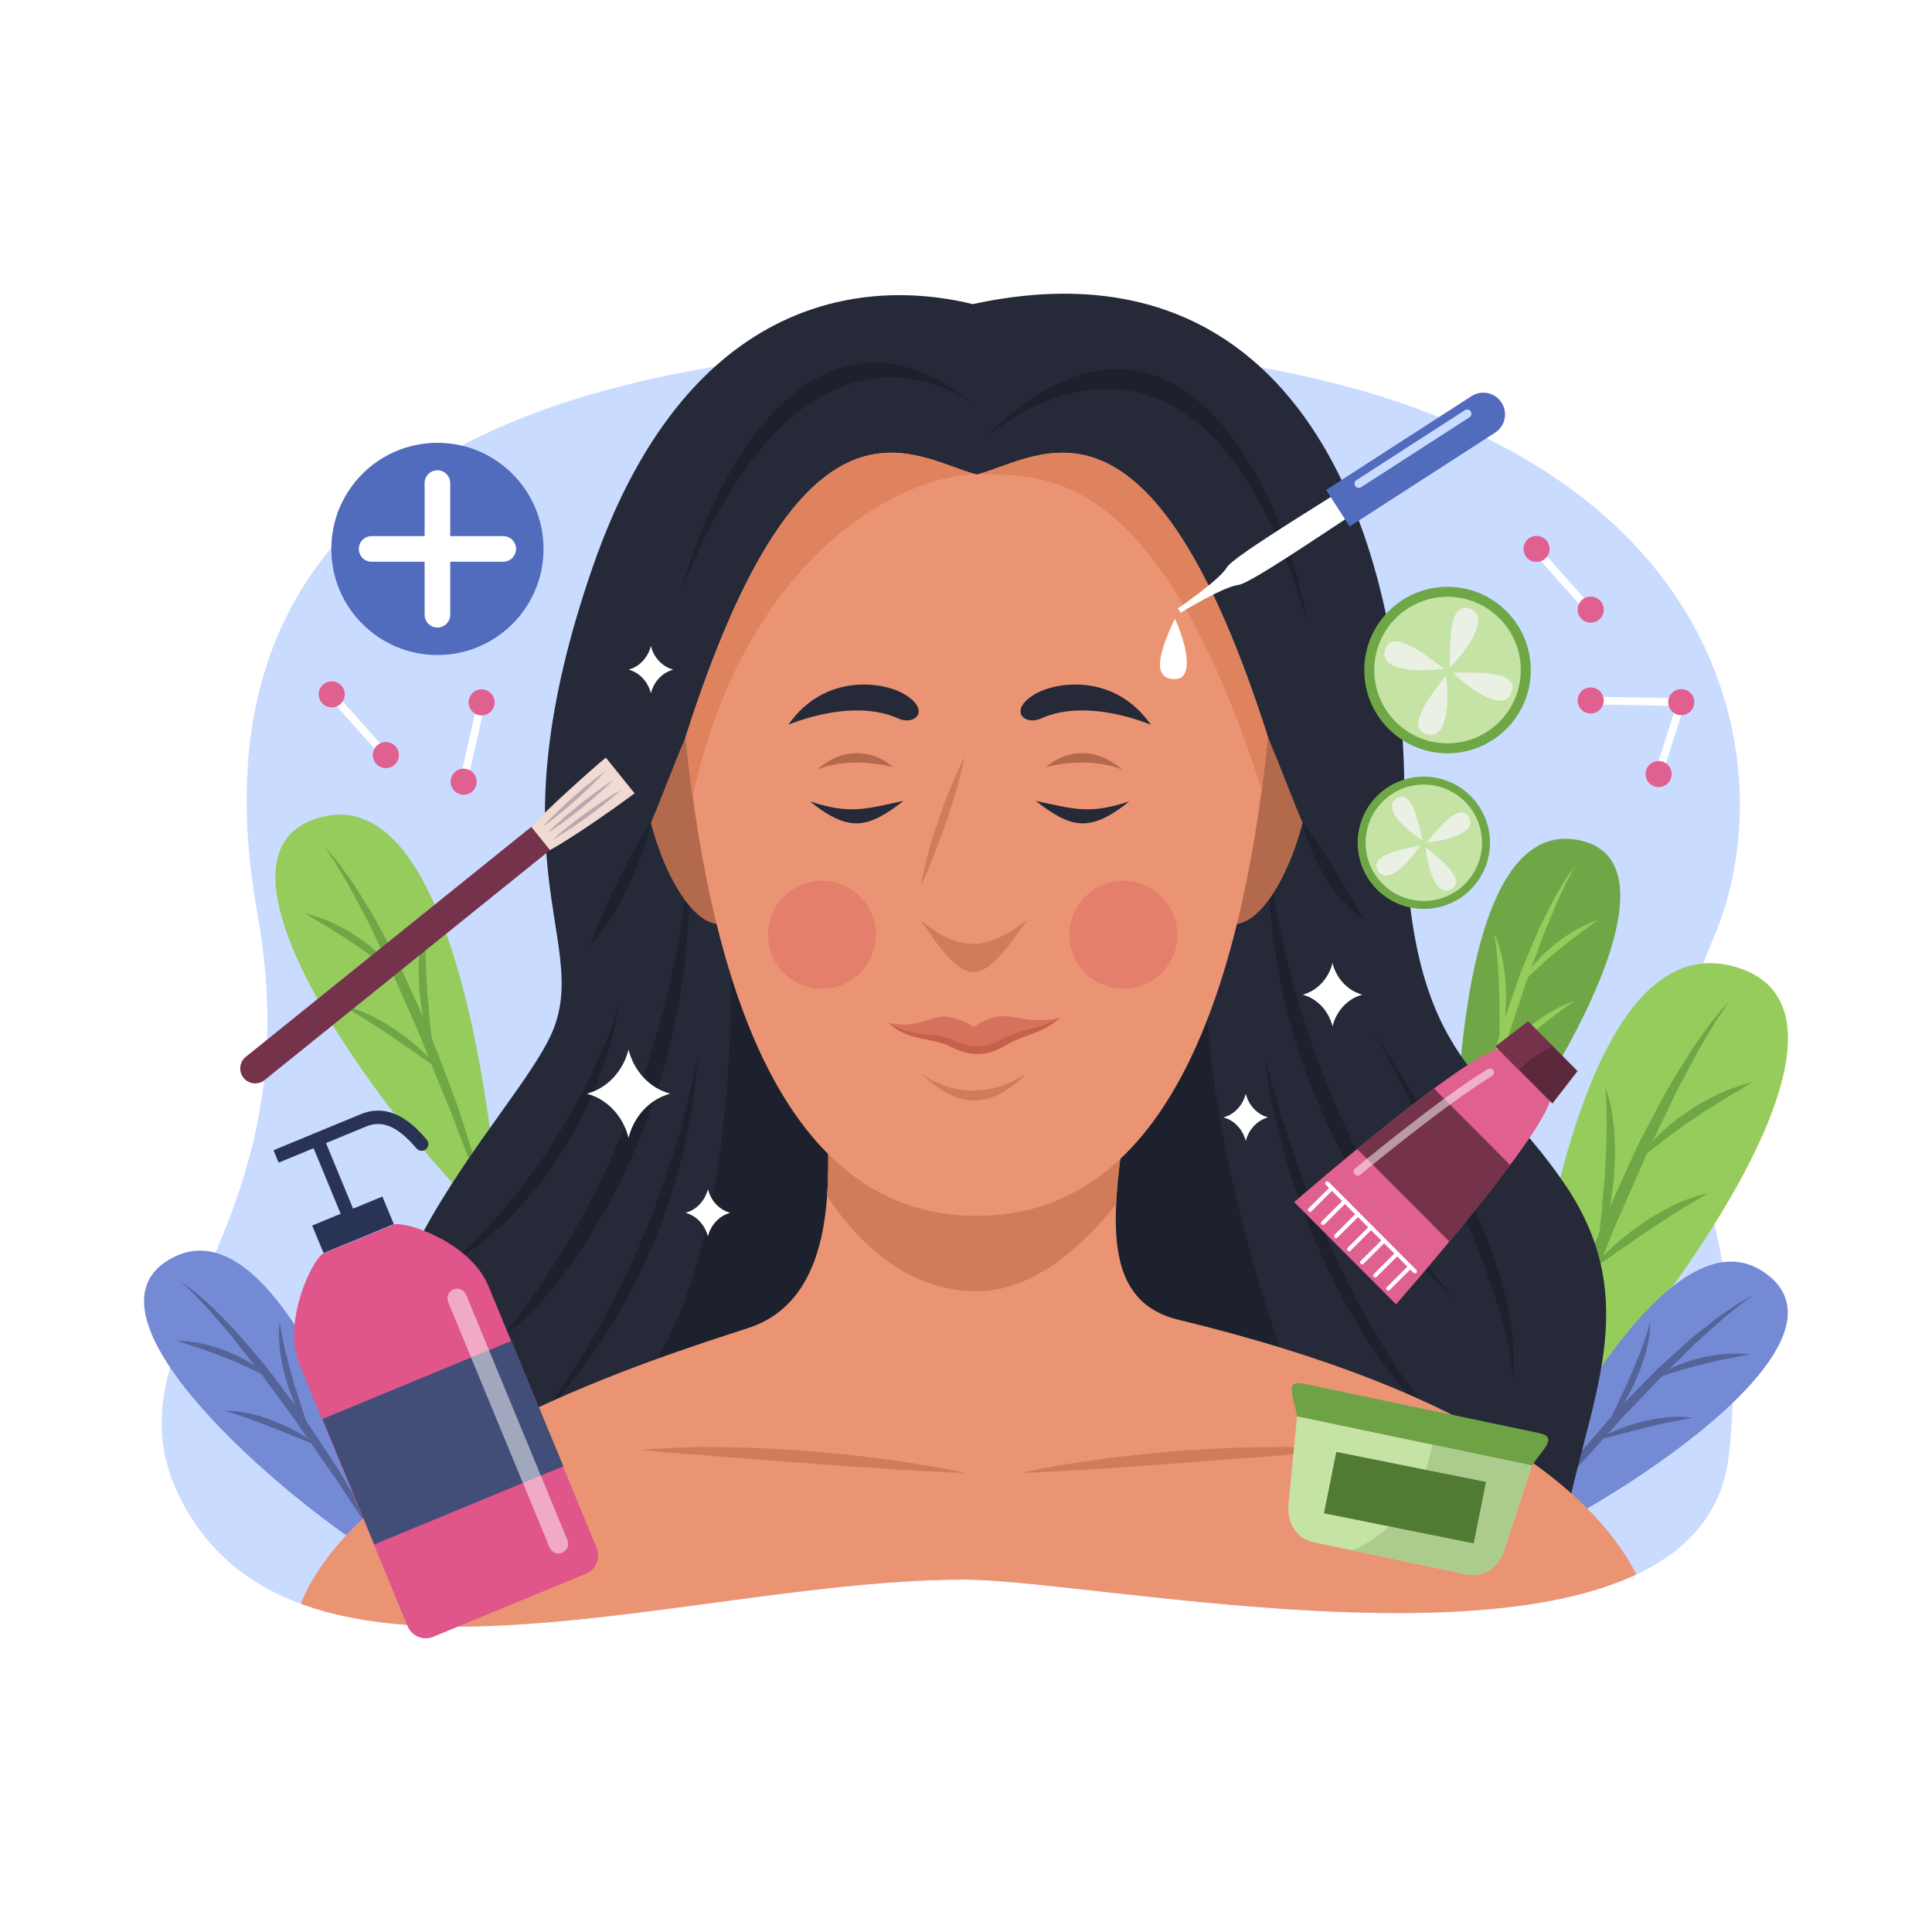 <svg xml:space="preserve" style="enable-background:new 0 0 499.999 500;" viewBox="0 0 499.999 500" y="0px" x="0px" xmlns:xlink="http://www.w3.org/1999/xlink" xmlns="http://www.w3.org/2000/svg" version="1.1">
<rect x="0" y="0" width="499.999" height="500" fill="#333333" stroke="none"/>
<g id="BACKGROUND">
	<rect height="500" width="500" style="fill:#FFFFFF;" y="0.001" x="-0.001"></rect>
</g>
<g id="OBJECTS">
	<g>
		<path d="M249.47,408.802c38.386,0,190.947,33.938,197.996-32.473c7.217-67.975-25.254-84.707-4.039-133.534
			c21.213-48.827,2.02-153.966-187.248-153.229c-116.009,0.452-209.894,33.49-189.552,146.885
			c15.153,84.466-42.428,109.72-19.193,152.821C78.276,446.489,178.289,408.802,249.47,408.802z" style="fill:#C9DBFF;"></path>
		<g>
			<g>
				<path d="M392.463,378.476c0,0,8.453-141.787,56.434-128.307
					C494.975,263.116,412.774,364.038,392.463,378.476z" style="fill:#95CC5C;"></path>
				<path d="M447.608,259.114c0,0-0.297,0.388-0.85,1.113c-0.508,0.756-1.254,1.863-2.201,3.272
					c-0.494,0.683-0.957,1.505-1.477,2.388c-0.523,0.878-1.09,1.827-1.695,2.841c-0.594,1.02-1.279,2.067-1.902,3.237
					c-0.621,1.17-1.273,2.4-1.953,3.685c-0.684,1.281-1.393,2.615-2.129,3.997c-0.732,1.382-1.543,2.778-2.223,4.303
					c-1.432,3.006-2.926,6.182-4.529,9.435c-0.771,1.642-1.656,3.261-2.369,4.99c-0.732,1.72-1.478,3.458-2.254,5.2
					c-1.533,3.49-3.094,7.035-4.652,10.581l-1.193,2.647l-1.078,2.692c-0.715,1.793-1.428,3.579-2.135,5.352
					c-1.396,3.552-2.859,7.012-4.228,10.381c-1.359,3.371-2.791,6.588-3.904,9.732c-1.16,3.126-2.295,6.069-3.348,8.786
					c-4.186,10.872-7.254,18.047-7.254,18.047s2.031-7.511,5.498-18.666c0.859-2.791,1.797-5.815,2.83-8.998
					c0.963-3.207,2.219-6.507,3.512-9.922c1.297-3.413,2.588-6.961,3.99-10.531c0.693-1.788,1.393-3.591,2.094-5.4l1.059-2.717
					l1.178-2.676c1.605-3.555,3.209-7.11,4.789-10.609c0.783-1.752,1.582-3.48,2.375-5.186c0.77-1.717,1.711-3.331,2.537-4.963
					c1.688-3.248,3.373-6.358,4.957-9.313c0.762-1.491,1.631-2.879,2.465-4.222c0.836-1.341,1.641-2.637,2.416-3.881
					c0.775-1.241,1.517-2.431,2.225-3.562c0.725-1.119,1.512-2.123,2.195-3.096c1.414-1.921,2.572-3.632,3.691-4.936
					c1.102-1.314,1.98-2.325,2.584-3.006C447.266,259.461,447.608,259.114,447.608,259.114z" style="fill:#6FA746;"></path>
				<path d="M423.389,300.942c0,0,0.074-0.126,0.213-0.363c0.137-0.239,0.352-0.579,0.645-1.002
					c0.295-0.42,0.635-0.96,1.096-1.502c0.447-0.559,0.953-1.191,1.527-1.863c0.59-0.655,1.254-1.339,1.971-2.054
					c0.357-0.359,0.723-0.729,1.098-1.105c0.379-0.374,0.809-0.702,1.225-1.064c0.848-0.704,1.703-1.461,2.611-2.179
					c0.904-0.726,1.902-1.349,2.857-2.034c0.982-0.646,1.965-1.29,2.934-1.926c1.004-0.573,2.027-1.076,2.998-1.595
					c0.969-0.521,1.928-0.983,2.83-1.429c0.891-0.467,1.82-0.736,2.637-1.059c3.303-1.228,5.559-1.833,5.559-1.833
					s-1.945,1.363-4.941,3.086c-0.375,0.216-0.764,0.441-1.168,0.674c-0.404,0.229-0.832,0.449-1.236,0.736
					c-0.828,0.544-1.695,1.123-2.613,1.682c-0.918,0.56-1.844,1.171-2.822,1.729c-0.926,0.641-1.865,1.292-2.807,1.942
					c-0.943,0.643-1.935,1.226-2.828,1.908c-0.887,0.689-1.801,1.318-2.664,1.955c-0.436,0.315-0.863,0.626-1.283,0.929
					c-0.404,0.32-0.801,0.633-1.188,0.938c-0.783,0.604-1.523,1.175-2.205,1.701c-0.652,0.561-1.271,1.059-1.822,1.501
					c-0.557,0.439-1.01,0.845-1.398,1.175c-0.381,0.336-0.709,0.578-0.906,0.77C423.499,300.844,423.389,300.942,423.389,300.942z" style="fill:#6FA746;"></path>
				<path d="M415.442,281.458c0,0,0.275,0.608,0.621,1.734c0.19,0.563,0.387,1.252,0.553,2.05
					c0.17,0.798,0.428,1.699,0.563,2.695c0.146,0.995,0.307,2.076,0.441,3.226c0.178,1.148,0.191,2.361,0.254,3.62
					c0.027,1.257,0.16,2.562,0.103,3.881c-0.057,1.319-0.115,2.659-0.174,3.999c-0.096,1.338-0.131,2.682-0.338,3.984
					c-0.154,1.309-0.379,2.59-0.557,3.831c-0.18,1.242-0.385,2.438-0.592,3.566c-0.258,1.121-0.533,2.175-0.789,3.145
					c-1.004,3.887-1.881,6.41-1.881,6.41s0.078-2.699,0.506-6.647c0.102-0.988,0.217-2.056,0.369-3.18
					c0.084-1.132,0.143-2.329,0.262-3.558c0.115-1.23,0.193-2.504,0.344-3.79c0.178-1.285,0.178-2.602,0.25-3.912
					c0.086-1.312,0.172-2.622,0.256-3.912c0.064-1.291,0.068-2.56,0.105-3.791c-0.004-1.229,0.133-2.427,0.074-3.551
					c-0.029-1.127-0.023-2.197-0.02-3.188c0-0.991-0.078-1.89-0.094-2.697c-0.025-0.81-0.049-1.512-0.109-2.085
					c-0.055-0.576-0.053-1.043-0.096-1.354C415.461,281.625,415.442,281.458,415.442,281.458z" style="fill:#6FA746;"></path>
				<path d="M411.592,328.769c0,0,1.391-1.872,3.865-4.295c1.227-1.224,2.721-2.585,4.393-3.961
					c0.836-0.687,1.709-1.389,2.617-2.07c0.926-0.662,1.855-1.348,2.807-2.004c0.979-0.62,1.932-1.274,2.916-1.851
					c0.971-0.597,1.947-1.146,2.912-1.647c0.959-0.513,1.893-0.992,2.811-1.387c0.91-0.407,1.76-0.806,2.584-1.095
					c0.815-0.31,1.568-0.568,2.236-0.796c0.668-0.225,1.275-0.361,1.764-0.496c0.982-0.252,1.547-0.373,1.547-0.373
					s-0.494,0.313-1.363,0.821c-0.435,0.249-0.963,0.551-1.568,0.897c-0.594,0.367-1.262,0.779-2.002,1.201
					c-0.738,0.419-1.5,0.952-2.34,1.44c-0.84,0.491-1.682,1.085-2.588,1.636c-0.91,0.541-1.793,1.2-2.74,1.783
					c-0.947,0.584-1.863,1.253-2.807,1.878c-0.947,0.619-1.875,1.27-2.799,1.896c-0.898,0.661-1.834,1.241-2.695,1.866
					c-1.754,1.218-3.391,2.355-4.795,3.329c-1.404,0.98-2.596,1.781-3.43,2.347C412.075,328.45,411.592,328.769,411.592,328.769z" style="fill:#6FA746;"></path>
			</g>
			<g>
				<path d="M388.147,401.261c0,0,40.094-92.387,68.775-71.747
					C484.467,349.336,405.186,396.582,388.147,401.261z" style="fill:#748AD4;"></path>
				<path d="M453.889,335.158c0,0-0.293,0.186-0.836,0.535c-0.523,0.38-1.289,0.936-2.262,1.646
					c-0.496,0.334-1.004,0.77-1.564,1.232c-0.563,0.457-1.17,0.951-1.818,1.479c-0.645,0.536-1.355,1.066-2.055,1.694
					c-0.697,0.628-1.432,1.291-2.197,1.978c-0.766,0.689-1.565,1.405-2.389,2.146c-0.824,0.743-1.703,1.477-2.525,2.325
					c-1.685,1.655-3.453,3.408-5.313,5.184c-0.461,0.446-0.928,0.897-1.396,1.35c-0.475,0.451-0.947,0.906-1.395,1.398
					c-0.904,0.969-1.824,1.945-2.764,2.917c-1.869,1.951-3.77,3.935-5.67,5.917l-1.438,1.474c-0.459,0.511-0.916,1.022-1.373,1.531
					c-0.912,1.02-1.822,2.038-2.723,3.047c-1.795,2.025-3.609,3.974-5.34,5.885c-1.727,1.917-3.461,3.71-4.967,5.535
					c-1.533,1.8-3.004,3.485-4.365,5.038c-2.713,3.114-5.02,5.677-6.645,7.464c-0.805,0.898-1.461,1.587-1.896,2.064
					c-0.441,0.477-0.678,0.729-0.678,0.729s0.203-0.28,0.578-0.805c0.379-0.524,0.924-1.304,1.641-2.274
					c1.422-1.949,3.471-4.726,5.98-8.018c1.252-1.649,2.613-3.435,4.072-5.305c1.422-1.904,3.059-3.795,4.752-5.757
					c1.691-1.956,3.414-4.008,5.219-6.042c0.895-1.024,1.797-2.054,2.705-3.09c0.455-0.518,0.908-1.036,1.365-1.553l1.434-1.495
					c1.935-1.98,3.869-3.958,5.77-5.904c0.947-0.976,1.9-1.935,2.842-2.877c0.463-0.48,0.953-0.928,1.445-1.367
					c0.486-0.444,0.971-0.886,1.451-1.32c1.912-1.755,3.793-3.417,5.564-5c0.871-0.809,1.787-1.521,2.67-2.212
					c0.881-0.69,1.734-1.357,2.551-1.999c0.818-0.638,1.602-1.25,2.35-1.831c0.754-0.569,1.52-1.046,2.215-1.528
					c0.697-0.471,1.354-0.911,1.959-1.319c0.607-0.403,1.158-0.782,1.697-1.072c1.055-0.607,1.885-1.067,2.453-1.373
					C453.579,335.306,453.889,335.158,453.889,335.158z" style="fill:#546499;"></path>
				<path d="M427.59,357.134c0,0,0.311-0.281,0.902-0.71c0.596-0.426,1.467-1,2.568-1.596
					c0.551-0.291,1.148-0.619,1.805-0.904c0.65-0.299,1.34-0.616,2.076-0.883c0.727-0.286,1.488-0.559,2.273-0.806
					c0.779-0.251,1.586-0.458,2.389-0.69c0.811-0.189,1.627-0.373,2.428-0.535c0.809-0.149,1.609-0.257,2.381-0.38
					c0.773-0.099,1.525-0.159,2.236-0.223c0.711-0.076,1.391-0.068,2.014-0.09c0.621-0.018,1.191-0.032,1.699-0.001
					c0.508,0.016,0.947,0.048,1.31,0.069c0.727,0.048,1.141,0.095,1.141,0.095s-0.408,0.104-1.117,0.249
					c-0.355,0.069-0.787,0.161-1.277,0.244c-0.496,0.08-1.047,0.217-1.65,0.328c-0.602,0.129-1.258,0.234-1.943,0.38
					c-0.685,0.148-1.406,0.309-2.156,0.445c-0.744,0.165-1.508,0.359-2.291,0.517c-0.775,0.189-1.563,0.378-2.352,0.572
					c-0.783,0.206-1.574,0.387-2.34,0.613c-0.764,0.233-1.531,0.406-2.254,0.643c-0.729,0.221-1.434,0.43-2.1,0.644
					c-0.666,0.218-1.297,0.423-1.877,0.613c-0.58,0.201-1.111,0.388-1.58,0.551c-0.471,0.171-0.881,0.319-1.221,0.442
					C427.979,356.985,427.59,357.134,427.59,357.134z" style="fill:#546499;"></path>
				<path d="M427.034,342.224c0,0,0.037,0.473-0.01,1.308c-0.01,0.21-0.021,0.44-0.033,0.693
					c-0.029,0.249-0.061,0.519-0.098,0.807c-0.078,0.571-0.125,1.234-0.279,1.931c-0.143,0.697-0.299,1.459-0.488,2.256
					c-0.16,0.809-0.447,1.619-0.711,2.474c-0.135,0.425-0.273,0.857-0.414,1.296c-0.143,0.436-0.264,0.889-0.459,1.314
					c-0.359,0.866-0.725,1.745-1.088,2.622c-0.389,0.869-0.729,1.76-1.191,2.574c-0.428,0.831-0.885,1.632-1.307,2.415
					c-0.42,0.783-0.848,1.529-1.26,2.232c-0.443,0.683-0.883,1.318-1.289,1.902c-0.805,1.174-1.51,2.125-2.012,2.787
					c-0.498,0.662-0.799,1.026-0.799,1.026s0.174-0.446,0.508-1.206c0.334-0.76,0.82-1.835,1.443-3.1
					c0.307-0.631,0.645-1.315,1.02-2.027c0.33-0.733,0.66-1.516,1.037-2.305c0.375-0.794,0.74-1.62,1.149-2.445
					c0.422-0.814,0.75-1.688,1.121-2.541c0.375-0.854,0.752-1.706,1.121-2.546c0.355-0.843,0.668-1.688,0.99-2.499
					c0.162-0.405,0.313-0.808,0.477-1.194c0.172-0.387,0.314-0.773,0.438-1.152c0.254-0.757,0.517-1.47,0.76-2.128
					c0.24-0.659,0.408-1.277,0.596-1.82c0.088-0.272,0.172-0.526,0.248-0.762c0.066-0.237,0.129-0.455,0.185-0.653
					c0.103-0.395,0.215-0.707,0.26-0.924C427.004,342.34,427.034,342.224,427.034,342.224z" style="fill:#546499;"></path>
				<path d="M412.971,372.801c0,0,0.342-0.23,0.969-0.581c0.625-0.353,1.531-0.833,2.65-1.34
					c0.557-0.254,1.162-0.531,1.818-0.784c0.652-0.268,1.342-0.538,2.068-0.786c0.723-0.254,1.475-0.51,2.246-0.743
					c0.777-0.217,1.564-0.446,2.357-0.652c0.803-0.18,1.592-0.392,2.391-0.527c0.793-0.154,1.578-0.288,2.342-0.386
					c0.764-0.11,1.502-0.2,2.209-0.241c0.703-0.05,1.367-0.107,1.988-0.101c0.617-0.009,1.18,0.002,1.682,0.014
					c0.5,0.011,0.938,0.068,1.295,0.098c0.717,0.067,1.121,0.128,1.121,0.128s-0.404,0.09-1.107,0.215
					c-0.35,0.06-0.773,0.133-1.264,0.218c-0.484,0.099-1.029,0.213-1.625,0.313c-0.592,0.099-1.233,0.27-1.908,0.39
					c-0.678,0.122-1.385,0.313-2.121,0.461c-0.738,0.14-1.486,0.359-2.258,0.525c-0.771,0.169-1.547,0.382-2.328,0.565
					c-0.781,0.184-1.559,0.391-2.324,0.583c-0.758,0.221-1.525,0.38-2.248,0.589c-0.727,0.204-1.439,0.369-2.109,0.556
					c-0.67,0.177-1.307,0.341-1.895,0.495c-1.174,0.312-2.162,0.557-2.855,0.73C413.368,372.706,412.971,372.801,412.971,372.801z" style="fill:#546499;"></path>
			</g>
			<g>
				<path d="M129.479,317.865c0,0-7.003-117.45-46.747-106.284
					C44.563,222.305,112.655,305.905,129.479,317.865z" style="fill:#95CC5C;"></path>
				<path d="M83.8,218.99c0,0,0.245,0.321,0.704,0.923c0.421,0.626,1.038,1.543,1.823,2.71
					c0.41,0.565,0.793,1.247,1.223,1.979c0.434,0.727,0.903,1.514,1.404,2.352c0.492,0.845,1.06,1.713,1.576,2.682
					c0.515,0.97,1.055,1.989,1.619,3.053c0.565,1.061,1.154,2.166,1.764,3.311c0.606,1.145,1.277,2.302,1.84,3.564
					c1.187,2.49,2.424,5.121,3.752,7.815c0.639,1.359,1.371,2.701,1.962,4.134c0.607,1.425,1.225,2.864,1.866,4.308
					c1.271,2.891,2.563,5.827,3.854,8.765l0.988,2.193l0.893,2.23c0.593,1.484,1.183,2.965,1.769,4.433
					c1.157,2.942,2.37,5.809,3.503,8.599c1.126,2.793,2.311,5.458,3.234,8.063c0.961,2.589,1.901,5.027,2.773,7.278
					c3.466,9.006,6.009,14.949,6.009,14.949s-1.683-6.222-4.554-15.463c-0.713-2.311-1.489-4.816-2.344-7.453
					c-0.799-2.656-1.839-5.39-2.909-8.219c-1.074-2.827-2.145-5.767-3.306-8.724c-0.574-1.481-1.153-2.975-1.734-4.474l-0.876-2.25
					l-0.977-2.217c-1.329-2.944-2.658-5.89-3.967-8.788c-0.649-1.452-1.31-2.884-1.967-4.296c-0.637-1.422-1.416-2.76-2.101-4.111
					c-1.398-2.69-2.795-5.267-4.107-7.714c-0.631-1.235-1.351-2.385-2.042-3.497c-0.691-1.11-1.359-2.184-2-3.215
					c-0.642-1.028-1.258-2.014-1.843-2.95c-0.601-0.927-1.252-1.759-1.819-2.564c-1.171-1.591-2.13-3.009-3.057-4.089
					c-0.914-1.089-1.641-1.927-2.141-2.49C84.082,219.277,83.8,218.99,83.8,218.99z" style="fill:#6FA746;"></path>
				<path d="M103.861,253.639c0,0-0.062-0.105-0.177-0.301c-0.112-0.198-0.29-0.48-0.534-0.83
					c-0.244-0.349-0.525-0.796-0.908-1.244c-0.37-0.463-0.789-0.987-1.265-1.544c-0.488-0.543-1.039-1.109-1.632-1.701
					c-0.296-0.298-0.599-0.604-0.91-0.916c-0.313-0.31-0.67-0.581-1.015-0.881c-0.701-0.583-1.41-1.21-2.163-1.805
					c-0.748-0.601-1.576-1.117-2.367-1.685c-0.814-0.535-1.628-1.069-2.43-1.596c-0.832-0.475-1.68-0.892-2.483-1.321
					c-0.803-0.431-1.597-0.814-2.344-1.184c-0.738-0.387-1.508-0.609-2.185-0.877c-2.735-1.018-4.604-1.518-4.604-1.518
					s1.611,1.129,4.093,2.556c0.31,0.179,0.633,0.366,0.967,0.559c0.335,0.189,0.689,0.372,1.025,0.609
					c0.686,0.451,1.404,0.931,2.165,1.393c0.76,0.463,1.527,0.97,2.337,1.433c0.767,0.53,1.546,1.07,2.325,1.609
					c0.782,0.532,1.603,1.015,2.343,1.58c0.735,0.571,1.492,1.093,2.208,1.62c0.361,0.261,0.715,0.519,1.062,0.769
					c0.336,0.266,0.664,0.524,0.984,0.777c0.648,0.5,1.261,0.973,1.827,1.409c0.54,0.465,1.053,0.877,1.509,1.243
					c0.462,0.364,0.837,0.699,1.159,0.973c0.314,0.278,0.587,0.48,0.751,0.638C103.77,253.558,103.861,253.639,103.861,253.639z" style="fill:#6FA746;"></path>
				<path d="M110.444,237.499c0,0-0.228,0.504-0.514,1.437c-0.157,0.466-0.321,1.037-0.459,1.698
					c-0.141,0.661-0.354,1.407-0.465,2.232c-0.122,0.824-0.255,1.72-0.367,2.672c-0.147,0.951-0.158,1.956-0.21,2.999
					c-0.023,1.041-0.133,2.122-0.086,3.215c0.048,1.093,0.096,2.203,0.144,3.313c0.08,1.108,0.109,2.222,0.28,3.301
					c0.129,1.085,0.314,2.146,0.461,3.173c0.149,1.029,0.319,2.02,0.491,2.955c0.214,0.928,0.441,1.801,0.653,2.605
					c0.831,3.22,1.559,5.31,1.559,5.31s-0.065-2.236-0.419-5.506c-0.085-0.818-0.179-1.702-0.306-2.634
					c-0.07-0.938-0.119-1.93-0.217-2.947c-0.095-1.019-0.16-2.074-0.285-3.139c-0.147-1.065-0.147-2.155-0.207-3.241
					c-0.07-1.086-0.142-2.172-0.211-3.24c-0.054-1.069-0.058-2.12-0.087-3.141c0.003-1.018-0.111-2.01-0.063-2.941
					c0.024-0.934,0.021-1.82,0.016-2.641c0-0.821,0.066-1.565,0.078-2.234c0.021-0.67,0.041-1.252,0.09-1.727
					c0.045-0.477,0.044-0.864,0.08-1.121C110.428,237.638,110.444,237.499,110.444,237.499z" style="fill:#6FA746;"></path>
				<path d="M113.633,276.69c0,0-1.151-1.551-3.202-3.558c-1.016-1.014-2.253-2.142-3.638-3.281
					c-0.692-0.569-1.416-1.15-2.169-1.715c-0.766-0.549-1.536-1.117-2.325-1.66c-0.81-0.514-1.599-1.056-2.415-1.533
					c-0.804-0.494-1.614-0.949-2.413-1.363c-0.793-0.425-1.567-0.822-2.327-1.149c-0.754-0.337-1.459-0.667-2.142-0.906
					c-0.674-0.257-1.299-0.471-1.852-0.659c-0.554-0.187-1.057-0.3-1.461-0.411c-0.814-0.209-1.281-0.31-1.281-0.31
					s0.409,0.26,1.129,0.681c0.36,0.206,0.798,0.456,1.299,0.743c0.492,0.305,1.046,0.646,1.658,0.995
					c0.612,0.347,1.243,0.789,1.939,1.193c0.695,0.407,1.393,0.898,2.143,1.354c0.754,0.448,1.486,0.994,2.271,1.478
					c0.784,0.483,1.544,1.038,2.324,1.556c0.785,0.513,1.554,1.052,2.318,1.57c0.744,0.548,1.52,1.028,2.233,1.546
					c1.453,1.009,2.809,1.95,3.971,2.758c1.164,0.811,2.15,1.476,2.841,1.943C113.234,276.425,113.633,276.69,113.633,276.69z" style="fill:#6FA746;"></path>
			</g>
			<g>
				<path d="M103.342,405.658c0,0-27.811-96.796-58.92-80.038C14.545,341.713,87.051,398.815,103.342,405.658
					z" style="fill:#748AD4;"></path>
				<path d="M46.7,331.609c0,0,0.266,0.222,0.76,0.639c0.469,0.445,1.156,1.096,2.029,1.924
					c0.448,0.396,0.896,0.894,1.391,1.425c0.499,0.526,1.037,1.095,1.613,1.702c0.569,0.615,1.206,1.233,1.818,1.946
					c0.61,0.712,1.253,1.466,1.923,2.244c0.67,0.781,1.369,1.596,2.091,2.436c0.721,0.844,1.498,1.684,2.204,2.632
					c1.457,1.859,2.983,3.827,4.597,5.827c0.4,0.503,0.805,1.011,1.211,1.519c0.412,0.51,0.821,1.021,1.203,1.568
					c0.77,1.076,1.557,2.165,2.362,3.249c1.602,2.177,3.229,4.39,4.857,6.601l1.236,1.646c0.387,0.566,0.775,1.132,1.163,1.696
					c0.772,1.13,1.542,2.257,2.305,3.373c1.518,2.24,3.066,4.407,4.535,6.526c1.464,2.124,2.953,4.126,4.21,6.132
					c1.286,1.983,2.527,3.844,3.676,5.56c2.289,3.439,4.244,6.278,5.624,8.26c0.682,0.996,1.244,1.763,1.615,2.293
					c0.376,0.529,0.576,0.81,0.576,0.81s-0.165-0.303-0.469-0.872c-0.307-0.567-0.747-1.412-1.332-2.466
					c-1.159-2.118-2.831-5.137-4.895-8.725c-1.028-1.797-2.146-3.744-3.353-5.787c-1.163-2.072-2.542-4.159-3.967-6.323
					c-1.425-2.157-2.868-4.415-4.393-6.666c-0.755-1.13-1.517-2.269-2.283-3.412c-0.386-0.573-0.767-1.145-1.153-1.717l-1.229-1.668
					c-1.662-2.213-3.324-4.425-4.956-6.602c-0.814-1.089-1.634-2.164-2.446-3.22c-0.396-0.536-0.826-1.044-1.257-1.543
					c-0.424-0.504-0.848-1.004-1.269-1.497c-1.669-1.987-3.318-3.878-4.871-5.678c-0.757-0.914-1.576-1.738-2.361-2.538
					c-0.785-0.8-1.544-1.571-2.271-2.313c-0.729-0.736-1.427-1.446-2.092-2.119c-0.674-0.661-1.372-1.233-1.999-1.801
					c-0.632-0.558-1.224-1.079-1.772-1.563c-0.55-0.478-1.048-0.926-1.545-1.282c-0.968-0.739-1.731-1.303-2.254-1.679
					C46.989,331.796,46.7,331.609,46.7,331.609z" style="fill:#546499;"></path>
				<path d="M69.936,356.801c0,0-0.271-0.319-0.803-0.82c-0.535-0.499-1.324-1.182-2.339-1.914
					c-0.51-0.36-1.059-0.764-1.674-1.132c-0.605-0.379-1.248-0.783-1.943-1.143c-0.684-0.378-1.404-0.746-2.15-1.094
					c-0.74-0.349-1.515-0.659-2.28-0.993c-0.78-0.292-1.565-0.581-2.338-0.845c-0.783-0.252-1.563-0.463-2.312-0.684
					c-0.754-0.198-1.493-0.355-2.189-0.51c-0.694-0.168-1.371-0.248-1.985-0.35c-0.614-0.098-1.178-0.186-1.685-0.222
					c-0.505-0.05-0.947-0.074-1.31-0.1c-0.727-0.046-1.144-0.054-1.144-0.054s0.393,0.155,1.077,0.392
					c0.343,0.114,0.759,0.261,1.235,0.408c0.481,0.142,1.009,0.349,1.593,0.538c0.579,0.205,1.216,0.393,1.878,0.627
					c0.661,0.235,1.355,0.488,2.08,0.721c0.718,0.261,1.449,0.552,2.206,0.81c0.744,0.287,1.5,0.577,2.257,0.871
					c0.751,0.306,1.512,0.587,2.242,0.911c0.727,0.33,1.466,0.601,2.15,0.93c0.694,0.313,1.367,0.611,2,0.909
					c0.632,0.303,1.23,0.587,1.781,0.852c0.549,0.273,1.052,0.527,1.496,0.749c0.445,0.231,0.832,0.432,1.153,0.597
					C69.571,356.603,69.936,356.801,69.936,356.801z" style="fill:#546499;"></path>
				<path d="M72.416,342.088c0,0-0.098,0.463-0.159,1.299c-0.02,0.208-0.037,0.439-0.058,0.69
					c-0.003,0.251-0.006,0.522-0.007,0.813c0.003,0.576-0.035,1.241,0.027,1.95c0.051,0.71,0.107,1.486,0.192,2.301
					c0.056,0.823,0.234,1.664,0.385,2.545c0.08,0.438,0.162,0.886,0.243,1.339c0.086,0.451,0.147,0.915,0.287,1.361
					c0.244,0.905,0.492,1.824,0.74,2.741c0.271,0.912,0.494,1.839,0.848,2.706c0.316,0.879,0.665,1.733,0.983,2.565
					c0.315,0.832,0.643,1.626,0.961,2.375c0.351,0.734,0.705,1.421,1.032,2.053c0.646,1.269,1.222,2.303,1.634,3.024
					c0.409,0.72,0.66,1.121,0.66,1.121s-0.115-0.465-0.349-1.262c-0.233-0.797-0.575-1.927-1.03-3.261
					c-0.222-0.664-0.468-1.387-0.748-2.142c-0.232-0.77-0.458-1.588-0.731-2.42c-0.269-0.836-0.525-1.702-0.823-2.574
					c-0.313-0.86-0.525-1.77-0.782-2.664c-0.262-0.895-0.525-1.788-0.783-2.668c-0.244-0.883-0.444-1.76-0.659-2.607
					c-0.109-0.422-0.206-0.841-0.319-1.246c-0.12-0.404-0.212-0.806-0.284-1.197c-0.154-0.784-0.323-1.525-0.479-2.21
					c-0.153-0.685-0.24-1.32-0.354-1.883c-0.052-0.28-0.103-0.542-0.148-0.786c-0.036-0.244-0.07-0.468-0.099-0.671
					c-0.052-0.407-0.122-0.729-0.139-0.951C72.43,342.207,72.416,342.088,72.416,342.088z" style="fill:#546499;"></path>
				<path d="M82.407,374.228c0,0-0.31-0.273-0.885-0.702c-0.574-0.431-1.412-1.023-2.455-1.672
					c-0.52-0.323-1.084-0.677-1.703-1.013c-0.611-0.351-1.261-0.706-1.949-1.046c-0.683-0.346-1.396-0.698-2.131-1.028
					c-0.743-0.314-1.493-0.643-2.253-0.952c-0.773-0.282-1.528-0.594-2.302-0.832c-0.767-0.255-1.528-0.489-2.273-0.685
					c-0.743-0.208-1.462-0.393-2.159-0.525c-0.691-0.14-1.342-0.283-1.958-0.357c-0.61-0.088-1.171-0.15-1.67-0.204
					c-0.496-0.054-0.938-0.053-1.297-0.07c-0.719-0.026-1.127-0.018-1.127-0.018s0.389,0.142,1.069,0.355
					c0.34,0.105,0.751,0.232,1.225,0.38c0.468,0.159,0.995,0.344,1.57,0.521c0.575,0.174,1.188,0.427,1.843,0.634
					c0.657,0.208,1.332,0.489,2.042,0.73c0.714,0.234,1.429,0.549,2.172,0.813c0.743,0.267,1.484,0.579,2.235,0.861
					c0.751,0.282,1.495,0.589,2.229,0.878c0.723,0.317,1.463,0.573,2.155,0.875c0.693,0.295,1.379,0.552,2.019,0.823
					c0.643,0.262,1.252,0.508,1.814,0.735c1.125,0.462,2.072,0.832,2.737,1.094C82.024,374.081,82.407,374.228,82.407,374.228z" style="fill:#546499;"></path>
			</g>
			<g>
				<path d="M376.745,311.625c0,0-3.242-100.658,31.508-94.259
					C441.628,223.512,390.149,300.111,376.745,311.625z" style="fill:#6FA746;"></path>
				<path d="M407.924,223.764c0,0-0.186,0.292-0.527,0.841c-0.311,0.566-0.766,1.398-1.342,2.454
					c-0.305,0.514-0.578,1.125-0.887,1.783c-0.313,0.653-0.65,1.359-1.012,2.115c-0.354,0.76-0.77,1.543-1.135,2.409
					c-0.361,0.866-0.742,1.779-1.141,2.728c-0.398,0.949-0.812,1.938-1.242,2.961c-0.428,1.023-0.908,2.061-1.289,3.181
					c-0.816,2.217-1.666,4.558-2.586,6.957c-0.227,0.602-0.457,1.209-0.688,1.818c-0.236,0.609-0.467,1.223-0.662,1.859
					c-0.402,1.262-0.818,2.539-1.25,3.818c-0.857,2.563-1.727,5.168-2.598,7.773l-0.67,1.945c-0.197,0.658-0.393,1.316-0.588,1.973
					c-0.389,1.313-0.775,2.621-1.158,3.918c-0.756,2.598-1.564,5.135-2.313,7.602c-0.742,2.473-1.543,4.834-2.125,7.127
					c-0.615,2.283-1.225,4.436-1.791,6.422c-1.123,3.975-2.111,7.277-2.816,9.586c-0.346,1.158-0.645,2.061-0.834,2.678
					c-0.195,0.619-0.299,0.949-0.299,0.949s0.063-0.34,0.178-0.975c0.117-0.635,0.277-1.572,0.51-2.758
					c0.453-2.369,1.119-5.754,1.98-9.805c0.428-2.025,0.895-4.223,1.414-6.535c0.473-2.33,1.145-4.738,1.836-7.236
					c0.693-2.49,1.373-5.082,2.135-7.691c0.371-1.31,0.748-2.625,1.125-3.951c0.191-0.662,0.379-1.324,0.57-1.986l0.658-1.965
					c0.902-2.617,1.805-5.232,2.691-7.803c0.439-1.289,0.891-2.563,1.338-3.816c0.215-0.633,0.467-1.246,0.725-1.854
					c0.248-0.609,0.498-1.217,0.746-1.814c0.979-2.404,1.969-4.711,2.895-6.899c0.441-1.103,0.965-2.139,1.467-3.141
					c0.502-1.001,0.988-1.968,1.453-2.898c0.467-0.927,0.914-1.814,1.34-2.659c0.439-0.837,0.928-1.596,1.35-2.328
					c0.43-0.725,0.834-1.402,1.207-2.03c0.377-0.624,0.713-1.203,1.076-1.695c0.695-1,1.248-1.77,1.631-2.29
					C407.706,224.031,407.924,223.764,407.924,223.764z" style="fill:#95CC5C;"></path>
				<path d="M393.543,254.873c0,0,0.16-0.387,0.512-1.027c0.355-0.639,0.898-1.531,1.639-2.539
					c0.375-0.5,0.773-1.051,1.246-1.59c0.459-0.549,0.947-1.129,1.498-1.686c0.535-0.568,1.107-1.141,1.711-1.699
					c0.598-0.561,1.24-1.093,1.865-1.645c0.652-0.518,1.31-1.033,1.967-1.521c0.666-0.481,1.346-0.92,1.988-1.361
					c0.658-0.42,1.313-0.797,1.928-1.157c0.609-0.372,1.228-0.656,1.781-0.941c0.555-0.282,1.064-0.539,1.535-0.727
					c0.467-0.203,0.879-0.362,1.217-0.498c0.676-0.267,1.07-0.401,1.07-0.401s-0.324,0.268-0.904,0.703
					c-0.291,0.215-0.641,0.482-1.051,0.767c-0.414,0.284-0.851,0.643-1.35,1.002c-0.488,0.373-1.037,0.749-1.596,1.174
					c-0.555,0.427-1.139,0.88-1.758,1.324c-0.603,0.467-1.211,0.969-1.852,1.447c-0.619,0.501-1.25,1.01-1.881,1.522
					c-0.619,0.521-1.258,1.023-1.854,1.555c-0.59,0.537-1.211,1.023-1.762,1.546c-0.565,0.51-1.111,1-1.623,1.479
					c-0.51,0.482-0.992,0.938-1.434,1.357c-0.439,0.43-0.84,0.824-1.195,1.174c-0.352,0.355-0.66,0.664-0.914,0.922
					C393.829,254.572,393.543,254.873,393.543,254.873z" style="fill:#95CC5C;"></path>
				<path d="M386.665,241.631c0,0,0.236,0.411,0.551,1.187c0.082,0.193,0.17,0.406,0.268,0.641
					c0.08,0.237,0.166,0.494,0.256,0.771c0.174,0.55,0.414,1.17,0.572,1.865c0.17,0.69,0.353,1.446,0.523,2.248
					c0.201,0.8,0.287,1.655,0.414,2.54c0.06,0.442,0.119,0.893,0.18,1.35c0.057,0.455,0.141,0.916,0.146,1.383
					c0.045,0.938,0.092,1.887,0.137,2.836c0.021,0.951,0.096,1.902,0.023,2.836c-0.031,0.934-0.102,1.854-0.148,2.742
					c-0.045,0.887-0.111,1.744-0.186,2.557c-0.109,0.807-0.234,1.568-0.352,2.27c-0.227,1.406-0.457,2.566-0.627,3.379
					c-0.168,0.813-0.285,1.272-0.285,1.272s-0.033-0.479-0.055-1.309c-0.023-0.83-0.043-2.01-0.02-3.42
					c0.008-0.701,0.02-1.463,0.053-2.268c-0.014-0.805-0.051-1.652-0.045-2.527c-0.002-0.877-0.023-1.781-0.008-2.701
					c0.033-0.916-0.045-1.846-0.074-2.775c-0.025-0.934-0.049-1.865-0.074-2.781c-0.039-0.914-0.117-1.811-0.172-2.684
					c-0.027-0.436-0.064-0.863-0.08-1.283c-0.01-0.422-0.047-0.832-0.098-1.229c-0.094-0.793-0.16-1.55-0.221-2.249
					c-0.066-0.699-0.178-1.329-0.242-1.899c-0.037-0.285-0.068-0.55-0.1-0.795c-0.041-0.244-0.078-0.467-0.113-0.67
					c-0.074-0.402-0.105-0.732-0.158-0.947C386.688,241.749,386.665,241.631,386.665,241.631z" style="fill:#95CC5C;"></path>
				<path d="M387.022,275.285c0,0,0.211-0.353,0.627-0.938c0.414-0.586,1.029-1.408,1.824-2.346
					c0.395-0.467,0.824-0.977,1.309-1.486c0.475-0.521,0.984-1.061,1.535-1.594c0.545-0.539,1.115-1.092,1.713-1.633
					c0.609-0.527,1.223-1.072,1.852-1.598c0.648-0.504,1.272-1.033,1.936-1.498c0.652-0.479,1.305-0.936,1.953-1.35
					c0.643-0.426,1.271-0.822,1.893-1.162c0.615-0.346,1.191-0.682,1.754-0.941c0.555-0.272,1.068-0.502,1.527-0.707
					c0.455-0.203,0.877-0.338,1.213-0.465c0.676-0.244,1.066-0.363,1.066-0.363s-0.326,0.254-0.908,0.668
					c-0.291,0.205-0.643,0.451-1.049,0.736c-0.396,0.297-0.84,0.633-1.336,0.979c-0.492,0.342-0.998,0.77-1.559,1.168
					c-0.56,0.4-1.117,0.875-1.719,1.324c-0.609,0.441-1.191,0.959-1.818,1.44c-0.625,0.482-1.234,1.006-1.863,1.506
					c-0.627,0.5-1.242,1.018-1.852,1.52c-0.59,0.523-1.217,0.996-1.781,1.494c-0.57,0.494-1.144,0.949-1.668,1.402
					c-0.531,0.447-1.037,0.867-1.502,1.258c-0.928,0.785-1.717,1.428-2.27,1.881C387.34,275.029,387.022,275.285,387.022,275.285z" style="fill:#95CC5C;"></path>
			</g>
		</g>
		<g>
			<g>
				<path d="M251.727,78.713c-22.488-5.622-72.383-7.027-98.385,68.167
					c-26.002,75.194-1.406,95.573-9.838,118.766c-8.433,23.19-69.573,75.194-37.246,129.306c37.948,0,280.397,0,298.669,0
					c5.623-31.624,21.084-57.624,0-88.546c-21.082-30.923-41.461-31.626-41.461-99.792S336.057,60.442,251.727,78.713z" style="fill:#252938;"></path>
				<path d="M178.29,220.312c0,0-1.439,66.652-47.798,125.141C144.254,336.81,181.144,289.515,178.29,220.312
					z" style="fill:#1D212E;"></path>
				<path d="M160.446,259.205c0,0-9.919,37.011-43.185,67.303
					C133.603,317.443,154.789,292.466,160.446,259.205z" style="fill:#1D212E;"></path>
				<path d="M180.603,273.016c0,0-8.126,52.198-42.063,95.313
					C156.264,350.604,177.89,316.322,180.603,273.016z" style="fill:#1D212E;"></path>
				<path d="M327.272,273.016c0,0,12.977,58.198,45.154,95.313C357.25,357.82,332.21,316.75,327.272,273.016z" style="fill:#1D212E;"></path>
				<path d="M355.661,267.245c0,0,35.814,64.864,35.814,90.031
					C394.102,331.943,377.219,300.546,355.661,267.245z" style="fill:#1D212E;"></path>
				<path d="M328.151,221.609c0,0,5.402,63.951,47.846,114.053
					C354.456,317.263,328.151,275.441,328.151,221.609z" style="fill:#1D212E;"></path>
				<path d="M188.989,249.221c0,0,3.288,73.514-23.466,109.701c44.579,0,169.399,0,169.399,0
					s-26.453-66.999-22.303-117.406C273.436,241.516,211.209,245.333,188.989,249.221z" style="fill:#1D212E;"></path>
				<path d="M168.451,212.939c0.001,0-0.402,2.246-1.466,5.437c-0.511,1.604-1.185,3.445-1.938,5.406
					c-0.371,0.983-0.819,1.969-1.273,2.972c-0.45,1.005-0.934,2.013-1.413,3.022c-0.495,1.002-0.985,2.008-1.496,2.982
					c-0.51,0.976-0.993,1.942-1.544,2.841c-1.111,1.793-2.174,3.447-3.147,4.827c-0.953,1.391-1.808,2.51-2.418,3.283
					c-0.609,0.773-0.987,1.196-0.987,1.196s0.152-0.556,0.471-1.495c0.317-0.939,0.788-2.268,1.425-3.814
					c0.618-1.557,1.41-3.328,2.287-5.207c0.449-0.934,0.842-1.941,1.308-2.927c0.446-0.997,0.927-1.995,1.404-2.996
					c0.961-1.998,2.013-3.952,2.976-5.798c0.972-1.841,1.908-3.548,2.776-4.984c0.857-1.441,1.614-2.631,2.152-3.46
					C168.11,213.397,168.451,212.939,168.451,212.939z" style="fill:#1D212E;"></path>
				<path d="M337.112,212.939c0,0,0.31,0.372,0.82,1.033c0.252,0.331,0.564,0.729,0.891,1.199
					c0.332,0.466,0.729,0.982,1.117,1.566c0.799,1.157,1.717,2.506,2.648,3.975c0.455,0.74,0.941,1.493,1.43,2.261
					c0.49,0.768,0.961,1.561,1.436,2.352c0.461,0.8,0.984,1.556,1.439,2.34c0.477,0.771,0.916,1.55,1.346,2.302
					c0.93,1.444,1.756,2.831,2.42,4.07c0.762,1.146,1.369,2.148,1.783,2.873c0.416,0.723,0.635,1.166,0.635,1.166
					s-0.402-0.256-1.07-0.758c-0.664-0.502-1.621-1.237-2.695-2.207c-1-1.017-2.113-2.262-3.264-3.637
					c-0.533-0.712-1.07-1.457-1.596-2.229c-0.529-0.768-1.072-1.551-1.559-2.361c-0.939-1.64-1.898-3.273-2.627-4.89
					c-0.375-0.802-0.721-1.586-1.041-2.332c-0.324-0.744-0.568-1.478-0.813-2.145c-0.494-1.329-0.811-2.484-1.018-3.294
					C337.186,213.419,337.112,212.939,337.112,212.939z" style="fill:#1D212E;"></path>
				<path d="M252.782,105.196c0,0-43.377-35.464-76.467,47.747C185.103,120.943,212,71.324,252.782,105.196z" style="fill:#1D212E;"></path>
				<path d="M254.602,113.632c0,0,55.252-50.691,83.877,48.06
					C332.102,124.443,302.758,65.478,254.602,113.632z" style="fill:#1D212E;"></path>
			</g>
			<g>
				<path d="M304.96,341.543c-19.139-4.637-17.395-24.773-14.23-47.963c-20.027,0-61.139,0-76.424,0
					c0,12.65,1.933,42.692-20.555,50.071c-22.415,7.353-99.286,30.983-115.923,71.394c44.198,16.321,116.552-6.242,171.643-6.242
					c29.742,0,127.997,20.358,174.039-1.35C412.895,386.965,383.668,360.612,304.96,341.543z" style="fill:#EB9474;"></path>
				<path d="M288.854,311.669c0.254-5.632,1.01-11.744,1.875-18.09c-20.027,0-61.139,0-76.424,0
					c0,4.014,0.192,9.779-0.26,16.014c8.334,12.331,20.909,24.57,38.737,24.57C267.266,334.164,279.883,322.885,288.854,311.669z" style="fill:#D17B59;"></path>
				<path d="M177.411,190.802c-3.691,8.651-6.193,15.68-8.96,22.137
					c3.163,12.649,11.244,28.463,19.677,26.002C188.128,224.886,182.506,200.29,177.411,190.802z" style="fill:#B3694C;"></path>
				<path d="M328.151,190.802c3.691,8.651,6.193,15.68,8.961,22.137
					c-3.164,12.649-11.244,28.463-19.678,26.002C317.434,224.886,323.055,200.29,328.151,190.802z" style="fill:#B3694C;"></path>
				<path d="M252.782,122.811c-16.34-4.217-44.801-27.935-75.371,67.991
					c7.203,69.221,27.582,123.859,75.371,123.859c47.789,0,68.166-54.639,75.369-123.859
					C297.581,94.877,269.12,118.594,252.782,122.811z" style="fill:#EB9474;"></path>
				<path d="M238.375,238.23c4.941,7.448,9.31,13.353,13.616,13.353c4.305,0,9.092-6.677,13.791-13.353
					C257.524,243.851,250.667,248.42,238.375,238.23z" style="fill:#D17B59;"></path>
				<path d="M238.375,229.036c0,0,0.339-2.189,1.112-5.388c0.376-1.603,0.859-3.458,1.42-5.433
					c0.306-0.979,0.6-2,0.948-3.021c0.342-1.022,0.689-2.062,1.036-3.102c0.37-1.031,0.74-2.063,1.104-3.078
					c0.354-1.02,0.76-2.002,1.122-2.964c0.742-1.917,1.476-3.69,2.142-5.196c1.312-3.021,2.361-4.965,2.361-4.965
					s-0.384,2.189-1.221,5.371c-0.408,1.595-0.927,3.439-1.528,5.397c-0.31,0.977-0.597,1.996-0.949,3.012
					c-0.341,1.02-0.687,2.055-1.033,3.091c-0.369,1.027-0.738,2.056-1.102,3.067c-0.355,1.015-0.761,1.995-1.118,2.956
					c-0.703,1.928-1.4,3.715-2.035,5.234C239.385,227.063,238.374,229.036,238.375,229.036z" style="fill:#D17B59;"></path>
				<path d="M304.7,241.915c0,7.716-6.258,13.972-13.971,13.972c-7.715,0-13.971-6.256-13.971-13.972
					c0-7.714,6.256-13.97,13.971-13.97C298.442,227.945,304.7,234.201,304.7,241.915z" style="fill:#E37F6B;"></path>
				<path d="M226.683,241.915c0,7.716-6.255,13.972-13.97,13.972c-7.714,0-13.97-6.256-13.97-13.972
					c0-7.714,6.256-13.97,13.97-13.97C220.428,227.945,226.683,234.201,226.683,241.915z" style="fill:#E37F6B;"></path>
				<path d="M270.702,198.524c4.283-3.698,11.908-6.094,19.765,0.656
					C284.11,196.675,276.758,197.044,270.702,198.524z" style="fill:#B3694C;"></path>
				<path d="M269.461,185.921c-4.539,2.03-8.619-2.264-1.451-6.374c5.6-3.211,20.547-5.268,29.832,8.009
					C290.948,184.817,278.881,181.706,269.461,185.921z" style="fill:#252938;"></path>
				<path d="M268.04,207.284c9.533,1.945,13.653,3.662,24.22,0.101
					C281.941,215.716,277.073,214.229,268.04,207.284z" style="fill:#252938;"></path>
				<path d="M231.161,198.524c-4.283-3.698-11.908-6.094-19.765,0.656
					C217.752,196.675,225.104,197.044,231.161,198.524z" style="fill:#B3694C;"></path>
				<path d="M232.401,185.921c4.539,2.03,8.619-2.264,1.451-6.374c-5.6-3.211-20.547-5.268-29.832,8.009
					C210.915,184.817,222.981,181.706,232.401,185.921z" style="fill:#252938;"></path>
				<path d="M233.823,207.284c-9.533,1.945-13.653,3.662-24.22,0.101
					C219.921,215.716,224.79,214.229,233.823,207.284z" style="fill:#252938;"></path>
				<path d="M326.528,204.449c0.125-0.993,0.252-1.946,0.379-2.9c0.451-3.539,0.869-7.122,1.244-10.747
					c-30.57-95.926-59.031-72.208-75.369-67.991C270.174,122.811,299.604,120.587,326.528,204.449z" style="fill:#DE835E;"></path>
				<path d="M177.411,190.802c0.544,5.229,1.165,10.37,1.865,15.415v0.001
					c13.286-61.535,53.476-83.407,73.505-83.407C236.442,118.594,207.981,94.877,177.411,190.802z" style="fill:#DE835E;"></path>
				<path d="M264.116,381.21c0,0,0.322-0.071,0.93-0.204c0.608-0.131,1.496-0.339,2.635-0.553
					c2.273-0.459,5.529-1.066,9.449-1.675c1.961-0.32,4.084-0.656,6.34-0.938c2.254-0.3,4.629-0.634,7.094-0.915
					c2.463-0.277,5.01-0.564,7.604-0.796c2.596-0.228,5.227-0.507,7.865-0.697c2.641-0.161,5.283-0.322,7.883-0.48
					c2.598-0.176,5.16-0.27,7.643-0.321c2.48-0.076,4.881-0.092,7.156-0.117c2.274-0.019,4.422-0.072,6.41,0.023
					c7.949,0.236,13.228,0.677,13.228,0.677s-5.283,0.624-13.174,1.138c-0.986,0.057-2.014,0.136-3.076,0.247
					c-1.064,0.089-2.162,0.18-3.293,0.274c-2.258,0.183-4.639,0.387-7.103,0.538c-2.467,0.131-5.008,0.412-7.596,0.588
					c-2.586,0.193-5.215,0.39-7.842,0.585c-2.631,0.153-5.256,0.396-7.844,0.585c-2.586,0.22-5.139,0.327-7.604,0.522
					c-4.928,0.387-9.543,0.629-13.494,0.884c-1.977,0.131-3.791,0.216-5.402,0.292c-1.609,0.08-3.012,0.149-4.168,0.207
					C265.44,381.16,264.116,381.21,264.116,381.21z" style="fill:#D17B59;"></path>
				<path d="M249.76,381.21c0,0-1.324-0.05-3.642-0.136c-1.155-0.058-2.558-0.127-4.168-0.207
					c-1.61-0.076-3.425-0.161-5.401-0.292c-3.952-0.255-8.566-0.497-13.495-0.884c-2.464-0.195-5.018-0.303-7.603-0.522
					c-2.587-0.189-5.213-0.432-7.844-0.585c-2.628-0.195-5.255-0.392-7.842-0.585c-2.588-0.176-5.128-0.457-7.595-0.588
					c-2.465-0.151-4.846-0.355-7.105-0.538c-1.13-0.095-2.229-0.186-3.292-0.274c-1.063-0.111-2.09-0.19-3.077-0.247
					c-7.892-0.514-13.174-1.138-13.174-1.138s5.278-0.44,13.227-0.677c1.989-0.096,4.136-0.042,6.411-0.023
					c2.275,0.025,4.675,0.041,7.156,0.117c2.482,0.051,5.044,0.146,7.643,0.321c2.6,0.158,5.241,0.319,7.882,0.48
					c2.64,0.19,5.271,0.47,7.865,0.697c2.593,0.232,5.141,0.519,7.605,0.796c2.464,0.281,4.839,0.615,7.092,0.915
					c2.255,0.281,4.38,0.617,6.339,0.938c3.921,0.608,7.178,1.216,9.451,1.675c1.139,0.214,2.026,0.422,2.634,0.553
					C249.437,381.138,249.76,381.21,249.76,381.21z" style="fill:#D17B59;"></path>
				<path d="M259.485,262.952c-3.652,0-7.381,2.793-7.381,2.793s-4.217-2.668-7.869-2.668
					c-3.653,0-7.394,3.306-14.386,1.582c3.765,2.111,3.844,3.647,14.077,4.558c2.9,0.258,5.146,3.096,8.461,3.225
					c3.843-0.219,6.731-2.673,10.432-4.06c3.509-1.315,7.83-2.499,11.541-5.033C267.368,265.071,263.138,262.952,259.485,262.952z" style="fill:#D6715C;"></path>
				<g>
					<path d="M274.36,263.347c0,0-0.14,0.125-0.401,0.359c-0.255,0.242-0.647,0.572-1.186,0.968
						c-0.535,0.392-1.213,0.83-2.027,1.272c-0.811,0.452-1.768,0.874-2.815,1.304c-1.045,0.438-2.203,0.817-3.38,1.272
						c-1.174,0.46-2.393,0.927-3.512,1.596c-1.168,0.708-2.556,1.44-4.018,1.953c-1.463,0.535-3.107,0.823-4.735,0.709
						c-1.63-0.093-3.182-0.547-4.59-1.122c-0.691-0.284-1.415-0.627-2.006-0.92c-0.325-0.141-0.662-0.304-0.971-0.423
						c-0.307-0.103-0.588-0.22-0.909-0.314c-1.263-0.407-2.57-0.659-3.824-0.904c-1.254-0.247-2.459-0.508-3.557-0.822
						c-1.098-0.309-2.083-0.689-2.918-1.095c-0.421-0.194-0.804-0.398-1.143-0.614c-0.346-0.201-0.656-0.395-0.92-0.598
						c-0.547-0.371-0.93-0.721-1.192-0.955c-0.263-0.231-0.403-0.355-0.403-0.355s0.16,0.097,0.461,0.277
						c0.295,0.186,0.735,0.445,1.319,0.724c0.282,0.155,0.609,0.298,0.97,0.44c0.353,0.157,0.747,0.294,1.17,0.434
						c0.84,0.294,1.819,0.516,2.896,0.71c2.152,0.417,4.742,0.466,7.6,1.143c0.355,0.081,0.731,0.218,1.1,0.329
						c0.356,0.123,0.669,0.26,1.009,0.39c0.713,0.31,1.316,0.561,1.994,0.805c1.324,0.461,2.669,0.861,4.022,0.903
						c1.349,0.055,2.695-0.155,3.994-0.599c1.317-0.433,2.488-1.061,3.752-1.718c1.328-0.682,2.654-1.151,3.906-1.499
						c1.236-0.332,2.405-0.646,3.484-0.936c1.066-0.288,2.026-0.592,2.871-0.886c0.839-0.304,1.559-0.613,2.146-0.882
						c0.575-0.281,1.04-0.509,1.344-0.688C274.196,263.437,274.36,263.347,274.36,263.347z" style="fill:#C7604B;"></path>
				</g>
				<path d="M238.375,277.725c0,0,11.996,10.167,27.407,0C258.487,285.019,249.716,289.066,238.375,277.725z" style="fill:#D17B59;"></path>
			</g>
		</g>
		<g>
			<circle r="27.459" cy="142.059" cx="113.204" style="fill:#516BBD;"></circle>
			<path d="M130.238,138.744h-13.719v-13.718c0-1.831-1.484-3.315-3.315-3.315
				c-1.83,0-3.315,1.484-3.315,3.315v13.718H96.17c-1.83,0-3.315,1.485-3.315,3.315c0,1.831,1.485,3.315,3.315,3.315h13.718v13.719
				c0,1.83,1.485,3.314,3.315,3.314c1.831,0,3.315-1.484,3.315-3.314v-13.719h13.719c1.831,0,3.315-1.484,3.315-3.315
				C133.553,140.229,132.068,138.744,130.238,138.744z" style="fill:#FFFFFF;"></path>
		</g>
		<g>
			<path d="M162.663,271.617c-1.35,5.467-5.396,10.011-10.792,11.43c5.396,1.42,9.442,5.964,10.792,11.432
				c1.348-5.468,5.395-10.012,10.791-11.432C168.058,281.628,164.011,277.083,162.663,271.617z" style="fill:#FFFFFF;"></path>
			<path d="M344.852,249.221c-0.967,3.922-3.869,7.182-7.74,8.2c3.871,1.018,6.773,4.277,7.74,8.201
				c0.969-3.924,3.873-7.184,7.742-8.201C348.725,256.403,345.821,253.143,344.852,249.221z" style="fill:#FFFFFF;"></path>
			<path d="M322.403,283.047c-0.725,2.935-2.895,5.371-5.791,6.132c2.896,0.763,5.066,3.199,5.791,6.133
				c0.723-2.934,2.895-5.37,5.787-6.133C325.297,288.418,323.125,285.982,322.403,283.047z" style="fill:#FFFFFF;"></path>
			<path d="M168.452,167.165c-0.725,2.935-2.895,5.371-5.79,6.132c2.896,0.763,5.066,3.199,5.79,6.133
				c0.723-2.934,2.896-5.37,5.788-6.133C171.348,172.536,169.175,170.099,168.452,167.165z" style="fill:#FFFFFF;"></path>
			<path d="M183.201,307.74c-0.725,2.934-2.894,5.371-5.79,6.131c2.896,0.764,5.065,3.199,5.79,6.133
				c0.723-2.934,2.896-5.369,5.788-6.133C186.097,313.111,183.924,310.673,183.201,307.74z" style="fill:#FFFFFF;"></path>
		</g>
		<g>
			<path d="M361.293,337.569c0,0,44.107-50.32,39.711-54.73c-4.395-4.412-6.81-6.836-11.205-11.248
				c-4.395-4.412-54.877,39.51-54.877,39.51L361.293,337.569z" style="fill:#E06090;"></path>
			<polygon points="395.481,264.349 408.268,277.182 401.764,285.594 387.047,270.819" style="fill:#5C283B;"></polygon>
			<path d="M366.102,329.547c-0.109-0.015-0.217-0.065-0.303-0.151l-22.691-22.775
				c-0.205-0.206-0.205-0.54,0.002-0.745c0.207-0.205,0.539-0.204,0.746,0.002l22.691,22.775c0.205,0.207,0.203,0.541-0.002,0.745
				C366.424,329.519,366.258,329.569,366.102,329.547z" style="fill:#FFFFFF;"></path>
			<path d="M338.934,313.65c-0.109-0.016-0.217-0.065-0.301-0.151c-0.207-0.206-0.207-0.54,0-0.744
				l5.688-5.664c0.205-0.206,0.539-0.204,0.744,0.002c0.205,0.205,0.205,0.539-0.002,0.744l-5.685,5.665
				C339.256,313.621,339.09,313.67,338.934,313.65z" style="fill:#FFFFFF;"></path>
			<path d="M349.073,323.825c-0.111-0.016-0.217-0.065-0.303-0.151c-0.205-0.206-0.205-0.54,0.002-0.744
				l5.684-5.666c0.205-0.206,0.539-0.204,0.744,0.002c0.207,0.205,0.205,0.539-0.002,0.745l-5.684,5.665
				C349.395,323.795,349.231,323.845,349.073,323.825z" style="fill:#FFFFFF;"></path>
			<path d="M345.694,320.432c-0.111-0.015-0.219-0.065-0.303-0.151c-0.207-0.205-0.205-0.539,0.002-0.745
				l5.684-5.662c0.205-0.206,0.539-0.204,0.744,0.002c0.207,0.206,0.205,0.539-0.002,0.745l-5.684,5.662
				C346.016,320.403,345.85,320.453,345.694,320.432z" style="fill:#FFFFFF;"></path>
			<path d="M342.315,317.043c-0.111-0.016-0.219-0.065-0.305-0.15c-0.205-0.207-0.205-0.541,0.002-0.746
				l5.688-5.666c0.205-0.205,0.539-0.203,0.744,0.002c0.205,0.206,0.205,0.54-0.002,0.746l-5.686,5.665
				C342.635,317.014,342.469,317.064,342.315,317.043z" style="fill:#FFFFFF;"></path>
			<path d="M359.21,334c-0.109-0.016-0.217-0.066-0.303-0.151c-0.205-0.206-0.203-0.54,0.002-0.745
				l5.684-5.664c0.207-0.205,0.541-0.203,0.746,0.002c0.207,0.205,0.205,0.539-0.002,0.745l-5.684,5.664
				C359.532,333.97,359.368,334.02,359.21,334z" style="fill:#FFFFFF;"></path>
			<path d="M355.829,330.608c-0.109-0.015-0.217-0.064-0.303-0.15c-0.205-0.207-0.205-0.54,0.002-0.745
				l5.685-5.664c0.207-0.206,0.541-0.204,0.746,0.002c0.205,0.206,0.203,0.539-0.002,0.745l-5.686,5.664
				C356.151,330.58,355.987,330.629,355.829,330.608z" style="fill:#FFFFFF;"></path>
			<path d="M352.452,327.216c-0.111-0.015-0.219-0.065-0.305-0.15c-0.205-0.206-0.205-0.54,0.002-0.745
				l5.686-5.664c0.207-0.205,0.541-0.204,0.744,0.002c0.207,0.207,0.205,0.541,0,0.745l-5.686,5.663
				C352.772,327.188,352.608,327.238,352.452,327.216z" style="fill:#FFFFFF;"></path>
			<path d="M387.047,270.819l8.434-6.47l6.393,6.417c0,0-4.195,1.575-8.772,6.134
				C392.081,275.873,387.047,270.819,387.047,270.819z" style="fill:#75334B;"></path>
			<path d="M371.11,281.707c-6.473,4.782-13.645,10.518-19.887,15.647l23.875,23.963
				c5.152-6.224,10.914-13.371,15.723-19.826L371.11,281.707z" style="fill:#75334B;"></path>
			<path d="M386.333,276.825c0.059,0.056,0.109,0.121,0.154,0.195
				c0.305,0.498,0.144,1.146-0.354,1.448c-12.598,7.674-33.869,25.384-34.082,25.561c-0.447,0.374-1.123,0.304-1.486-0.133
				c-0.373-0.448-0.311-1.112,0.137-1.485c0.213-0.179,21.607-17.991,34.336-25.742C385.463,276.41,385.995,276.486,386.333,276.825
				z" style="opacity:0.5;fill:#FFFFFF;"></path>
		</g>
		<g>
			<path d="M137.497,213.991c2.927-3.53,15.808-15.104,19.297-17.913c2.067,2.565,5.457,6.771,7.44,9.234
				c-6.471,4.802-16.129,11.487-21.888,14.699C138.074,219.55,136.558,217.929,137.497,213.991z" style="fill:#F0DAD3;"></path>
			<path d="M158.631,201.93c0,0-0.235,0.249-0.664,0.665c-0.435,0.408-1.037,1.015-1.793,1.7
				c-1.503,1.383-3.564,3.156-5.678,4.864c-2.119,1.702-4.289,3.339-5.96,4.514c-0.831,0.594-1.552,1.052-2.044,1.389
				c-0.498,0.33-0.792,0.507-0.792,0.507s0.235-0.25,0.663-0.666c0.435-0.408,1.036-1.016,1.792-1.701
				c1.503-1.383,3.565-3.155,5.679-4.862c2.119-1.702,4.29-3.338,5.961-4.513c0.831-0.594,1.552-1.053,2.043-1.391
				C158.338,202.107,158.631,201.93,158.631,201.93z" style="fill:#BAA8AE;"></path>
			<path d="M156.702,199.535c0,0-0.224,0.261-0.631,0.698c-0.415,0.429-0.987,1.064-1.71,1.787
				c-1.436,1.455-3.412,3.328-5.442,5.139c-2.036,1.806-4.127,3.548-5.741,4.804c-0.802,0.634-1.501,1.127-1.976,1.488
				c-0.482,0.355-0.767,0.545-0.767,0.545s0.223-0.261,0.631-0.698c0.415-0.429,0.986-1.065,1.71-1.787
				c1.436-1.456,3.412-3.328,5.443-5.139c2.036-1.805,4.128-3.546,5.742-4.803c0.802-0.633,1.501-1.127,1.976-1.489
				C156.417,199.726,156.702,199.535,156.702,199.535z" style="fill:#BAA8AE;"></path>
			<path d="M160.67,204.462c0,0-0.247,0.237-0.696,0.633c-0.454,0.387-1.086,0.965-1.875,1.613
				c-1.571,1.31-3.718,2.982-5.915,4.588c-2.201,1.6-4.451,3.132-6.18,4.225c-0.859,0.554-1.603,0.977-2.11,1.291
				c-0.514,0.305-0.816,0.468-0.816,0.468s0.247-0.238,0.695-0.634c0.455-0.387,1.085-0.966,1.876-1.614
				c1.57-1.31,3.718-2.982,5.915-4.587c2.202-1.599,4.453-3.13,6.18-4.224c0.86-0.553,1.602-0.977,2.11-1.291
				C160.368,204.624,160.67,204.462,160.67,204.462z" style="fill:#BAA8AE;"></path>
			<path d="M68.464,279.525c-1.662,1.342-4.096,1.078-5.434-0.584l0,0c-1.34-1.66-1.078-4.096,0.584-5.435
				l73.882-59.515c1.985,2.463,2.977,3.694,4.849,6.021L68.464,279.525z" style="fill:#75334B;"></path>
		</g>
		<g>
			<path d="M154.425,400.616c1.075,2.599-0.163,5.579-2.762,6.652L112.126,423.6
				c-2.599,1.073-5.578-0.163-6.651-2.763l-27.955-67.671c-4.642-11.237,3.57-27.682,6.169-28.755l18.118-7.483
				c2.599-1.074,19.8,4.242,24.664,16.018L154.425,400.616z" style="fill:#E0558A;"></path>
			<g>
				
					<rect height="7.724" width="19.659" style="fill:#293356;" transform="matrix(0.924 -0.382 0.382 0.924 -114.137 58.87)" y="313.228" x="81.471"></rect>
				<path d="M90.544,317.742c-0.571-0.096-1.081-0.477-1.318-1.05l-8.733-21.142
					c-0.367-0.887,0.056-1.901,0.943-2.27c0.884-0.365,1.902,0.056,2.268,0.943l8.733,21.14c0.367,0.889-0.056,1.902-0.942,2.272
					C91.183,317.762,90.854,317.794,90.544,317.742z" style="fill:#293356;"></path>
				<path d="M72.115,300.892l-1.327-3.212l22.601-9.338c8.438-3.482,14.699,3.863,17.055,6.629
					c0.622,0.732,0.535,1.827-0.196,2.449c-0.73,0.622-1.826,0.535-2.449-0.195c-4.891-5.741-8.803-7.438-13.084-5.67
					L72.115,300.892z" style="fill:#293356;"></path>
			</g>
			
				<rect height="35.131" width="52.963" style="fill:#424E78;" transform="matrix(0.924 -0.382 0.382 0.924 -133.904 72.024)" y="355.91" x="88.081"></rect>
			<path d="M146.855,398.563c0.529,1.282-0.08,2.747-1.361,3.277l0,0
				c-1.282,0.528-2.749-0.081-3.277-1.363l-26.236-63.509c-0.529-1.283,0.081-2.749,1.361-3.277l0,0
				c1.281-0.53,2.748,0.08,3.277,1.36L146.855,398.563z" style="opacity:0.5;fill:#FFFFFF;"></path>
		</g>
		<g>
			<path d="M389.36,400.997c-1.477,4.61-5.348,7.374-9.844,6.432l-39.627-8.309
				c-4.494-0.941-6.935-5.206-6.432-9.844l2.221-22.757c18.592,3.897,45.65,9.572,60.791,12.747L389.36,400.997z" style="fill:#C4E3A4;"></path>
			<path d="M398.233,370.856c-5.096-1.068-55.697-11.678-60.791-12.747c-5.096-1.068-2.697,3.116-1.764,8.409
				l60.791,12.747C399.452,374.793,403.329,371.924,398.233,370.856z" style="fill:#6EA345;"></path>
			<path d="M370.713,373.865c-1.146,6.203-5.41,20.544-20.635,27.392l29.437,6.172
				c4.496,0.942,8.367-1.821,9.844-6.432l7.109-21.731C389.672,377.84,380.471,375.911,370.713,373.865z" style="fill:#ACCC8D;"></path>
			
				<rect height="39.495" width="16.197" style="fill:#517A33;" transform="matrix(0.197 -0.981 0.981 0.197 -88.278 667.616)" y="367.937" x="355.211"></rect>
		</g>
		<g>
			<g>
				<path d="M396.167,173.409c0,11.902-9.648,21.55-21.549,21.55c-11.902,0-21.551-9.647-21.551-21.55
					c0-11.901,9.648-21.55,21.551-21.55C386.518,151.859,396.167,161.507,396.167,173.409z" style="fill:#6FA746;"></path>
				<path d="M393.583,173.409c0,10.475-8.49,18.967-18.965,18.967c-10.476,0-18.967-8.492-18.967-18.967
					c0-10.475,8.49-18.966,18.967-18.966C385.092,154.443,393.583,162.934,393.583,173.409z" style="fill:#C4E3A4;"></path>
				<path d="M375.247,172.731c0-5.75-0.478-17.081,5.055-15.236
					C385.836,159.339,380.122,167.856,375.247,172.731z" style="fill:#EAF0E4;"></path>
				<path d="M375.987,174.103c5.75-0.059,17.076-0.654,15.289,4.898
					C389.489,184.554,380.913,178.928,375.987,174.103z" style="fill:#EAF0E4;"></path>
				<path d="M373.745,173.063c-4.613-3.434-13.418-10.583-15.242-5.043
					C356.678,173.56,366.92,174.062,373.745,173.063z" style="fill:#EAF0E4;"></path>
				<path d="M374.25,174.775c-3.482,4.576-10.721,13.307-5.201,15.188
					C374.571,191.846,375.18,181.607,374.25,174.775z" style="fill:#EAF0E4;"></path>
			</g>
			<g>
				<path d="M381.534,229.187c-6.119,7.209-16.924,8.093-24.131,1.974
					c-7.209-6.118-8.092-16.922-1.975-24.131c6.119-7.208,16.922-8.092,24.133-1.973
					C386.77,211.176,387.653,221.979,381.534,229.187z" style="fill:#6FA746;"></path>
				<path d="M379.967,227.859c-5.383,6.345-14.891,7.123-21.236,1.737
					c-6.346-5.386-7.121-14.894-1.736-21.237c5.385-6.345,14.892-7.122,21.238-1.737
					C384.577,212.007,385.354,221.515,379.967,227.859z" style="fill:#C4E3A4;"></path>
				<path d="M369.211,218.022c2.957-3.482,8.492-10.592,10.895-6.629
					C382.51,215.355,374.67,217.576,369.211,218.022z" style="fill:#EAF0E4;"></path>
				<path d="M368.954,219.234c3.514,2.92,10.68,8.382,6.742,10.827
					C371.758,232.504,369.458,224.689,368.954,219.234z" style="fill:#EAF0E4;"></path>
				<path d="M368.131,217.452c-1.029-4.451-2.686-13.309-6.639-10.891
					C357.538,208.979,363.485,214.549,368.131,217.452z" style="fill:#EAF0E4;"></path>
				<path d="M367.557,218.749c-4.461,0.981-13.334,2.547-10.959,6.524
					C358.975,229.253,364.606,223.364,367.557,218.749z" style="fill:#EAF0E4;"></path>
			</g>
		</g>
		<g>
			<path d="M317.532,146.807c-2,3.382-12.684,10.641-12.684,10.641l0.713,1.106
				c0,0,11.018-6.741,14.924-7.171c3.006-0.33,22.23-13.505,29.98-18.505l-3.715-5.758C339,132.121,319.073,144.203,317.532,146.807
				z" style="fill:#FFFFFF;"></path>
			<path d="M304.055,160.138c-4.199,8.789-5.939,15.562-0.121,15.608
				C309.754,175.79,306.342,164.906,304.055,160.138z" style="fill:#FFFFFF;"></path>
			<path d="M388.6,104.2c1.684,2.609,0.934,6.089-1.676,7.771l-37.629,24.275
				c-1.904-2.953-4.121-6.385-6.096-9.448l37.627-24.276C383.438,100.839,386.917,101.589,388.6,104.2L388.6,104.2z" style="fill:#516BBD;"></path>
			<path d="M380.631,106.476c0.33,0.51,0.182,1.19-0.326,1.519l-28.051,18.096
				c-0.51,0.329-1.191,0.182-1.517-0.327l0,0c-0.33-0.509-0.184-1.188,0.326-1.518l28.053-18.097
				C379.624,105.821,380.305,105.967,380.631,106.476L380.631,106.476z" style="fill:#C9DBFF;"></path>
		</g>
		<g>
			<g>
				<polygon points="430.202,200.618 428.293,200.017 433.75,182.693 411.653,182.288 411.69,180.288 
					436.461,180.743" style="fill:#FFFFFF;"></polygon>
				<path d="M413.11,178.235c1.685,0.795,2.408,2.805,1.613,4.49c-0.793,1.685-2.805,2.407-4.49,1.613
					c-1.686-0.794-2.406-2.805-1.613-4.49C409.415,178.163,411.424,177.441,413.11,178.235z" style="fill:#E06090;"></path>
				<path d="M436.543,178.667c1.685,0.795,2.41,2.805,1.615,4.49c-0.795,1.686-2.805,2.408-4.49,1.613
					c-1.686-0.794-2.408-2.805-1.613-4.49C432.848,178.594,434.858,177.873,436.543,178.667z" style="fill:#E06090;"></path>
				<path d="M430.684,197.266c1.686,0.794,2.41,2.804,1.615,4.489c-0.795,1.686-2.805,2.408-4.49,1.614
					c-1.685-0.795-2.408-2.805-1.613-4.49C426.989,197.194,428.999,196.472,430.684,197.266z" style="fill:#E06090;"></path>
			</g>
			<g>
				
					<rect height="21.057" width="2" style="fill:#FFFFFF;" transform="matrix(0.746 -0.665 0.665 0.746 2.855 307.328)" y="139.389" x="403.664"></rect>
				<path d="M399.094,139.007c1.685,0.795,2.41,2.805,1.615,4.49c-0.795,1.686-2.805,2.408-4.49,1.613
					c-1.686-0.794-2.408-2.805-1.613-4.49C395.399,138.935,397.409,138.213,399.094,139.007z" style="fill:#E06090;"></path>
				<path d="M413.108,154.724c1.686,0.795,2.41,2.805,1.615,4.49c-0.795,1.686-2.805,2.408-4.49,1.613
					c-1.686-0.794-2.408-2.805-1.613-4.49C409.413,154.652,411.422,153.93,413.108,154.724z" style="fill:#E06090;"></path>
			</g>
			<g>
				
					<rect height="21.057" width="2" style="fill:#FFFFFF;" transform="matrix(0.746 -0.665 0.665 0.746 -101.272 109.362)" y="177.028" x="91.855"></rect>
				<path d="M87.286,176.646c1.686,0.795,2.409,2.805,1.614,4.49c-0.794,1.685-2.805,2.408-4.49,1.613
					c-1.686-0.794-2.407-2.805-1.613-4.49C83.59,176.574,85.6,175.852,87.286,176.646z" style="fill:#E06090;"></path>
				<path d="M101.299,192.363c1.686,0.795,2.409,2.805,1.614,4.49c-0.794,1.686-2.805,2.408-4.49,1.613
					c-1.686-0.794-2.407-2.805-1.613-4.49S99.614,191.569,101.299,192.363z" style="fill:#E06090;"></path>
			</g>
			<g>
				
					<rect height="2" width="21.057" style="fill:#FFFFFF;" transform="matrix(0.221 -0.975 0.975 0.221 -92.011 268.882)" y="191.04" x="111.786"></rect>
				<path d="M127.961,181.169c0.332,1.834-0.883,3.59-2.717,3.922c-1.833,0.333-3.589-0.884-3.922-2.718
					c-0.332-1.833,0.885-3.589,2.718-3.921C125.874,178.12,127.628,179.337,127.961,181.169z" style="fill:#E06090;"></path>
				<path d="M123.307,201.706c0.332,1.834-0.883,3.59-2.717,3.922c-1.833,0.333-3.589-0.884-3.922-2.718
					c-0.332-1.833,0.885-3.588,2.718-3.921C121.22,198.656,122.974,199.873,123.307,201.706z" style="fill:#E06090;"></path>
			</g>
		</g>
	</g>
</g>
</svg>
